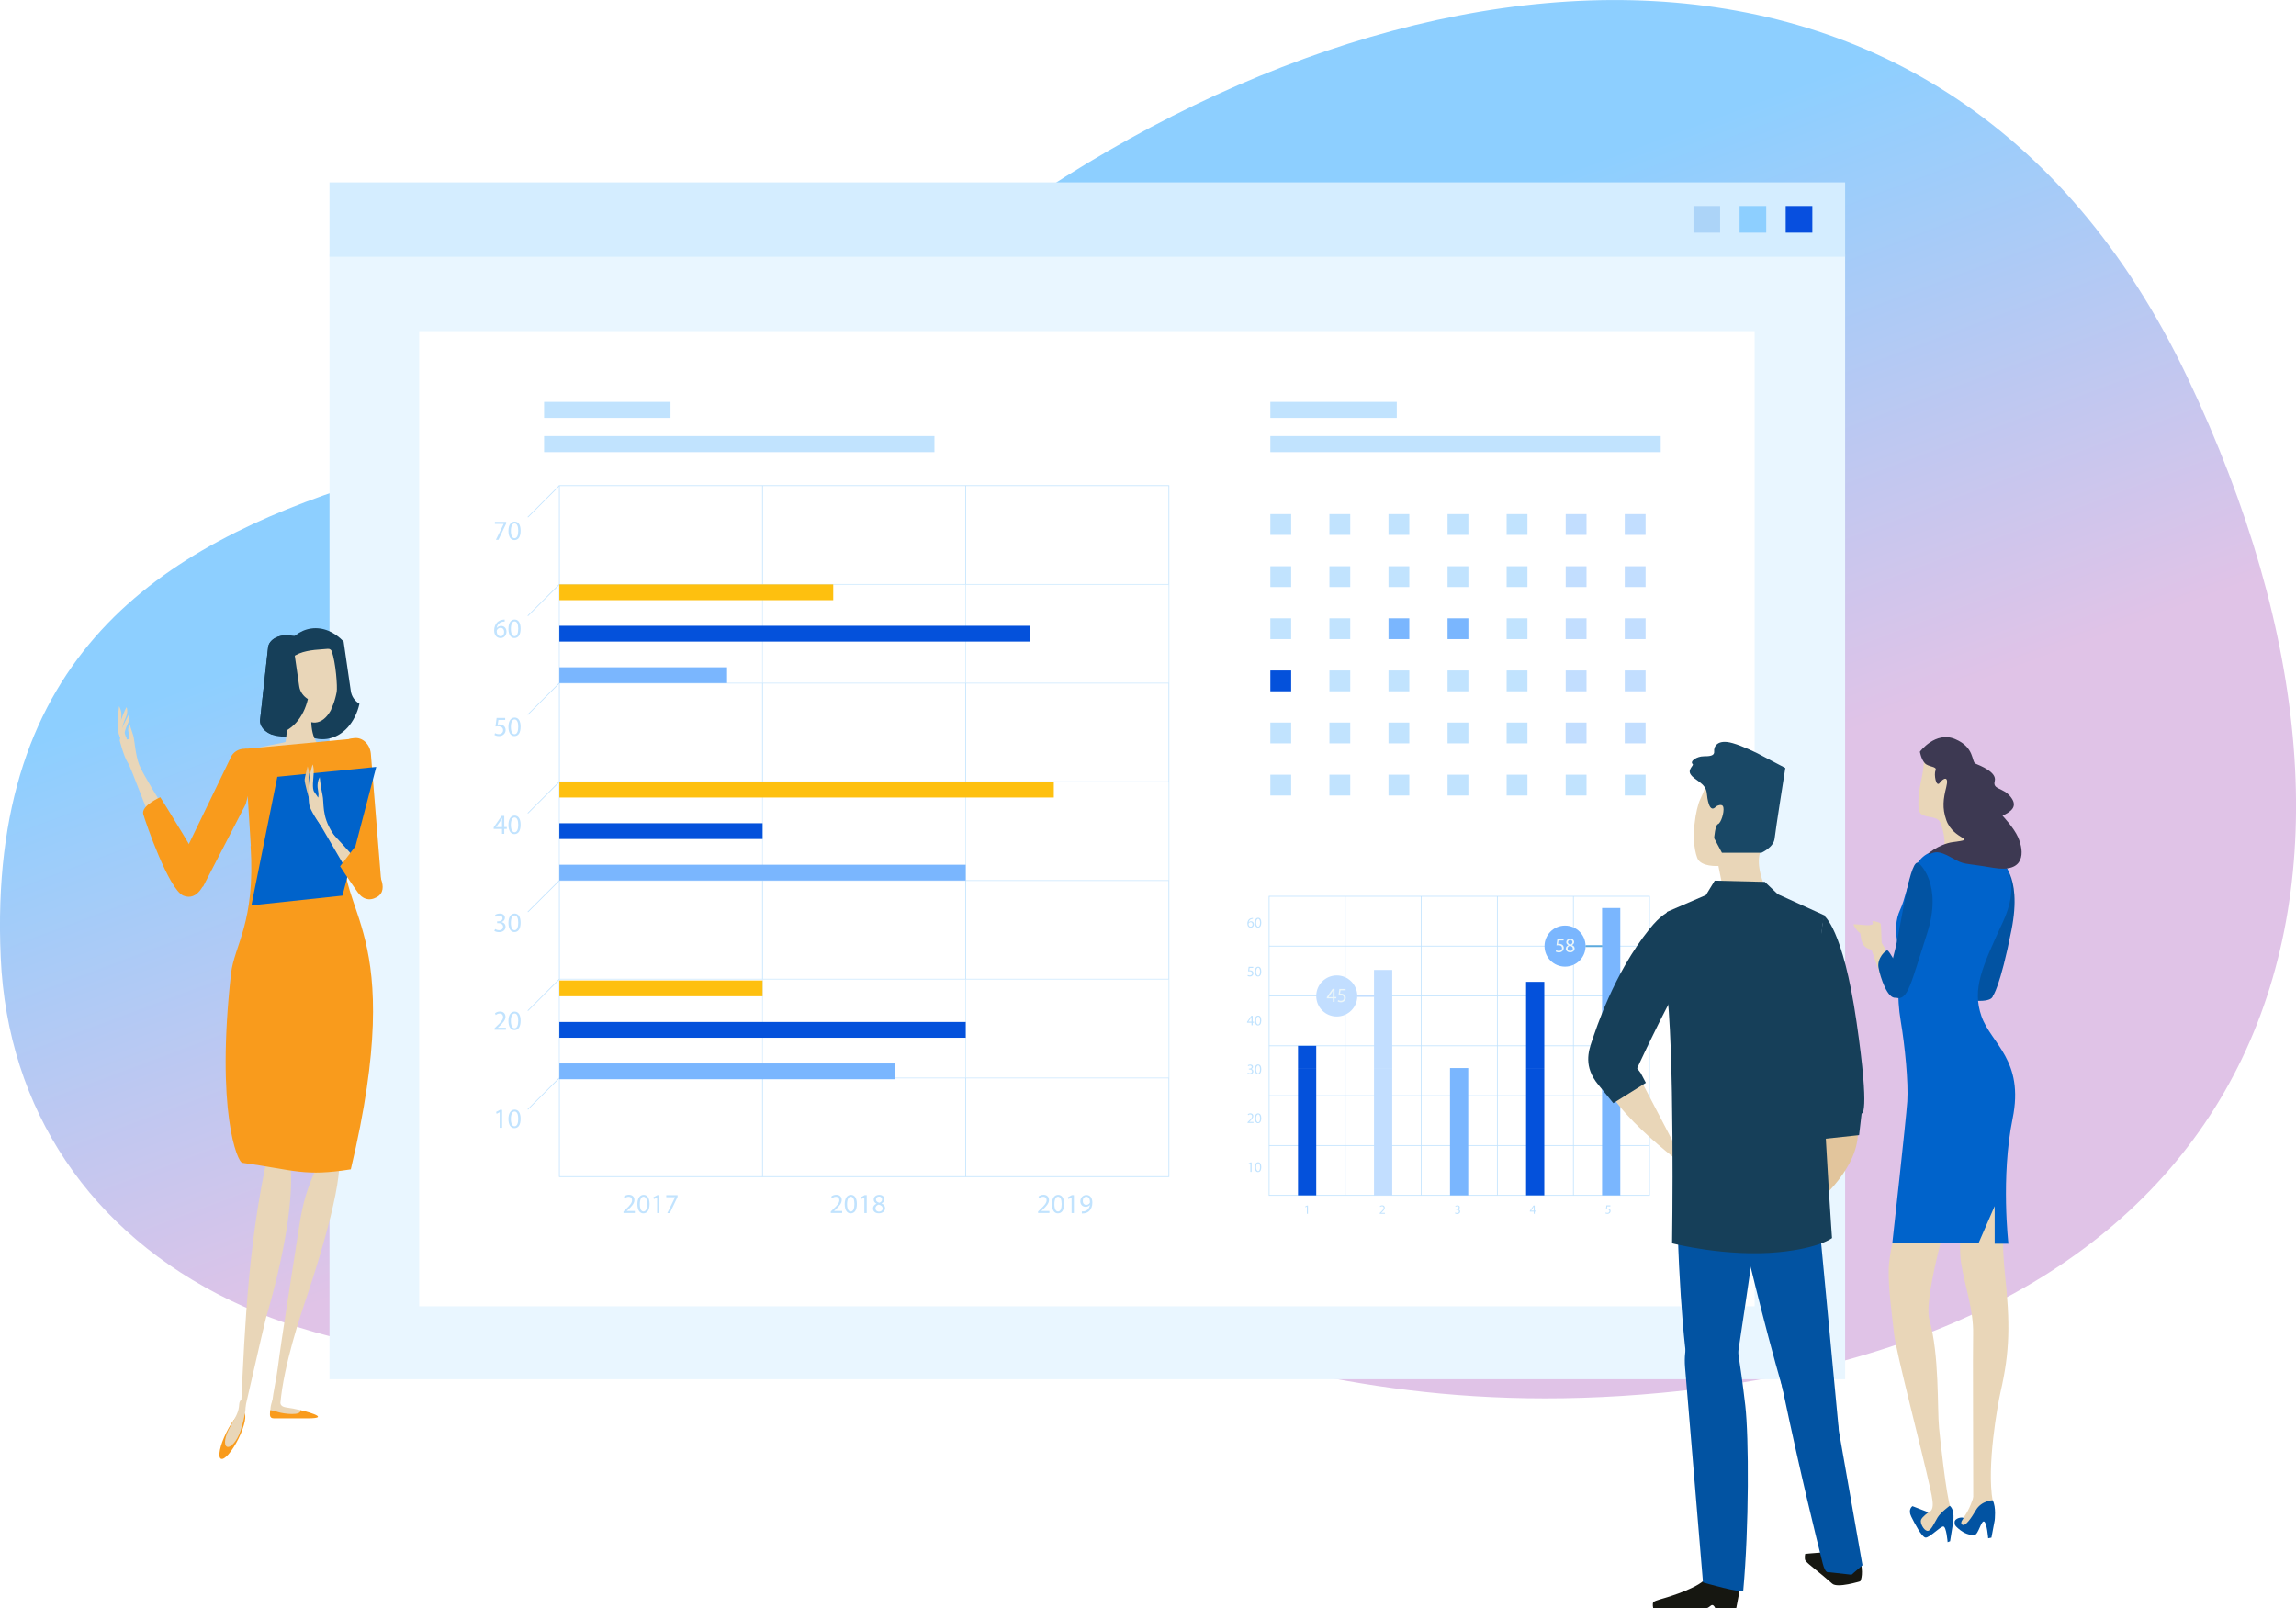 <?xml version="1.0" encoding="utf-8"?>
<!-- Generator: Adobe Illustrator 23.0.3, SVG Export Plug-In . SVG Version: 6.00 Build 0)  -->
<svg version="1.1" id="Layer_1" xmlns="http://www.w3.org/2000/svg" xmlns:xlink="http://www.w3.org/1999/xlink" x="0px" y="0px"
	 viewBox="0 0 3187.3 2232.4" style="enable-background:new 0 0 3187.3 2232.4;" xml:space="preserve">
<style type="text/css">
	.st0{filter:url(#Adobe_OpacityMaskFilter);}
	.st1{filter:url(#Adobe_OpacityMaskFilter_1_);}
	.st2{mask:url(#SVGID_1_);fill:url(#SVGID_2_);}
	.st3{fill:url(#SVGID_3_);}
	.st4{fill:#E9F6FF;}
	.st5{fill:#D4EDFF;}
	.st6{fill:#FFFFFF;}
	.st7{fill:#C1E3FE;}
	.st8{fill:none;stroke:#C1E3FE;stroke-width:1.018;stroke-miterlimit:10;}
	.st9{fill:none;stroke:#C1E3FE;stroke-width:1.018;stroke-miterlimit:10;}
	.st10{opacity:0.34;fill:#FFFFFF;}
	.st11{fill:#FEC00F;}
	.st12{fill:#0451DB;}
	.st13{fill:#7AB6FE;}
	.st14{fill:#C2DEFF;}
	.st15{fill:none;stroke:#C1E3FE;stroke-width:1.038;stroke-miterlimit:10;}
	.st16{fill:#ECF6F8;}
	.st17{fill:none;stroke:#C2DEFF;stroke-width:2.53;stroke-miterlimit:10;}
	.st18{fill:#7AB6FE;stroke:#5BA9DD;stroke-width:2.53;stroke-miterlimit:10;}
	.st19{fill:#E9D6B8;}
	.st20{fill:#F99B1C;}
	.st21{fill:#163F59;}
	.st22{fill:#0063CB;}
	.st23{fill:#E2C59C;}
	.st24{fill:#0253A2;}
	.st25{fill:#3D3952;}
	.st26{fill:#161711;}
	.st27{fill:#194866;}
	.st28{fill:#ACD4F8;}
	.st29{fill:#8DCFFF;}
	.st30{fill:#074FDF;}
</style>
<defs>
	<filter id="Adobe_OpacityMaskFilter" filterUnits="userSpaceOnUse" x="0" y="0" width="3187.3" height="1941.4">
		<feFlood  style="flood-color:white;flood-opacity:1" result="back"/>
		<feBlend  in="SourceGraphic" in2="back" mode="normal"/>
	</filter>
</defs>
<mask maskUnits="userSpaceOnUse" x="0" y="0" width="3187.3" height="1941.4" id="SVGID_1_">
	<g class="st0">
		<defs>
			<filter id="Adobe_OpacityMaskFilter_1_" filterUnits="userSpaceOnUse" x="0" y="0" width="3187.3" height="1941.4">
				<feFlood  style="flood-color:white;flood-opacity:1" result="back"/>
				<feBlend  in="SourceGraphic" in2="back" mode="normal"/>
			</filter>
		</defs>
		<mask maskUnits="userSpaceOnUse" x="0" y="0" width="3187.3" height="1941.4" id="SVGID_1_">
			<g class="st1">
			</g>
		</mask>
		
			<linearGradient id="SVGID_2_" gradientUnits="userSpaceOnUse" x1="4912.425" y1="-314.58" x2="4912.425" y2="535.071" gradientTransform="matrix(1.02 -0.381 -0.438 -0.927 -3454.594 2923.032)">
			<stop  offset="0" style="stop-color:#000000"/>
			<stop  offset="1" style="stop-color:#FFFFFF"/>
		</linearGradient>
		<path class="st2" d="M499.9,670.6c206.4-66,491.1-56.1,807.7-304.6c592.3-465,1386.4-562.7,1728.9,157.8
			c342.5,720.5,102.9,1331.4-729.4,1409.8c-611,57.6-843.2-227.4-1193.5-119.3C461.4,2015.4,19.9,1750.9,1,1329.6
			C-17.9,908.4,225.5,758.3,499.9,670.6z"/>
	</g>
</mask>
<linearGradient id="SVGID_3_" gradientUnits="userSpaceOnUse" x1="4912.425" y1="-314.58" x2="4912.425" y2="535.071" gradientTransform="matrix(1.02 -0.381 -0.438 -0.927 -3454.594 2923.032)">
	<stop  offset="0" style="stop-color:#E0C3E7"/>
	<stop  offset="1" style="stop-color:#8DCFFF"/>
</linearGradient>
<path class="st3" d="M499.9,670.6c206.4-66,491.1-56.1,807.7-304.6c592.3-465,1386.4-562.7,1728.9,157.8
	c342.5,720.5,102.9,1331.4-729.4,1409.8c-611,57.6-843.2-227.4-1193.5-119.3C461.4,2015.4,19.9,1750.9,1,1329.6
	C-17.9,908.4,225.5,758.3,499.9,670.6z"/>
<g>
	<rect x="457.4" y="353" class="st4" width="2104" height="1561.8"/>
	<rect x="457.4" y="253.2" class="st5" width="2104" height="103.3"/>
	<rect x="581.9" y="459.7" class="st6" width="1853.9" height="1353.8"/>
	<g>
		<rect x="755.3" y="605.4" class="st7" width="541.9" height="22.3"/>
	</g>
	<g>
		<rect x="755.3" y="557.9" class="st7" width="175.5" height="22.3"/>
	</g>
	<g>
		<rect x="1763.5" y="605.4" class="st7" width="541.9" height="22.3"/>
	</g>
	<g>
		<rect x="1763.5" y="557.9" class="st7" width="175.5" height="22.3"/>
	</g>
	<g>
		<g>
			<g>
				<g>
					<rect x="776.5" y="674.2" class="st8" width="846.2" height="959.3"/>
					<line class="st9" x1="776.5" y1="1496.5" x2="1622.6" y2="1496.5"/>
					<line class="st9" x1="776.5" y1="1359.4" x2="1622.6" y2="1359.4"/>
					<line class="st9" x1="776.5" y1="1222.4" x2="1622.6" y2="1222.4"/>
					<line class="st9" x1="776.5" y1="1085.3" x2="1622.6" y2="1085.3"/>
					<line class="st9" x1="776.5" y1="948.3" x2="1622.6" y2="948.3"/>
					<line class="st9" x1="776.5" y1="811.3" x2="1622.6" y2="811.3"/>
					<line class="st9" x1="1340.6" y1="674.2" x2="1340.6" y2="1633.5"/>
					<line class="st9" x1="1058.5" y1="674.2" x2="1058.5" y2="1633.5"/>
				</g>
				<line class="st9" x1="776.5" y1="674.2" x2="732.7" y2="718"/>
				<line class="st9" x1="776.5" y1="811.3" x2="732.7" y2="855"/>
				<line class="st9" x1="776.5" y1="948.3" x2="732.7" y2="992.1"/>
				<line class="st9" x1="776.5" y1="1085.3" x2="732.7" y2="1129.1"/>
				<line class="st9" x1="776.5" y1="1222.4" x2="732.7" y2="1266.1"/>
				<line class="st9" x1="776.5" y1="1359.4" x2="732.7" y2="1403.2"/>
				<line class="st9" x1="776.5" y1="1496.5" x2="732.7" y2="1540.2"/>
				<g>
					<path class="st7" d="M693.8,1544L693.8,1544l-4.4,2.3l-0.7-2.6l5.4-2.9h2.9v24.9h-3.3V1544z"/>
					<path class="st7" d="M722.7,1553.1c0,8.5-3.1,13.1-8.7,13.1c-4.9,0-8.2-4.6-8.2-12.8c0-8.3,3.6-12.9,8.6-12.9
						C719.7,1540.5,722.7,1545.1,722.7,1553.1z M709.2,1553.5c0,6.5,2,10.1,5.1,10.1c3.4,0,5.1-4,5.1-10.4c0-6.1-1.6-10.1-5.1-10.1
						C711.3,1543.1,709.2,1546.7,709.2,1553.5z"/>
				</g>
				<g>
					<path class="st7" d="M686.5,1429.7v-2.1l2.6-2.6c6.4-6,9.2-9.3,9.3-13c0-2.5-1.2-4.9-4.9-4.9c-2.3,0-4.1,1.1-5.3,2.1l-1.1-2.4
						c1.7-1.5,4.2-2.5,7-2.5c5.4,0,7.6,3.7,7.6,7.2c0,4.6-3.3,8.3-8.6,13.4l-2,1.8v0.1h11.2v2.8H686.5z"/>
					<path class="st7" d="M722.7,1417c0,8.5-3.1,13.1-8.7,13.1c-4.9,0-8.2-4.6-8.2-12.8c0-8.4,3.6-12.9,8.6-12.9
						C719.7,1404.4,722.7,1409.1,722.7,1417z M709.2,1417.4c0,6.5,2,10.1,5.1,10.1c3.4,0,5.1-4,5.1-10.4c0-6.1-1.6-10.1-5.1-10.1
						C711.3,1407,709.2,1410.6,709.2,1417.4z"/>
				</g>
				<g>
					<path class="st7" d="M687.3,1289.8c1,0.6,3.2,1.6,5.5,1.6c4.3,0,5.7-2.8,5.6-4.8c0-3.5-3.2-5-6.4-5h-1.9v-2.5h1.9
						c2.5,0,5.6-1.3,5.6-4.2c0-2-1.3-3.8-4.4-3.8c-2,0-3.9,0.9-5,1.6l-0.9-2.5c1.3-1,3.8-1.9,6.5-1.9c4.9,0,7.1,2.9,7.1,5.9
						c0,2.6-1.5,4.7-4.6,5.9v0.1c3.1,0.6,5.5,2.9,5.5,6.4c0,4-3.1,7.5-9.1,7.5c-2.8,0-5.2-0.9-6.5-1.7L687.3,1289.8z"/>
					<path class="st7" d="M722.7,1280.9c0,8.5-3.1,13.1-8.7,13.1c-4.9,0-8.2-4.6-8.2-12.8c0-8.3,3.6-12.9,8.6-12.9
						C719.7,1268.3,722.7,1273,722.7,1280.9z M709.2,1281.3c0,6.5,2,10.1,5.1,10.1c3.4,0,5.1-4,5.1-10.4c0-6.1-1.6-10.1-5.1-10.1
						C711.3,1270.9,709.2,1274.5,709.2,1281.3z"/>
				</g>
				<g>
					<path class="st7" d="M696.9,1157.6v-6.8h-11.6v-2.2l11.1-15.9h3.6v15.5h3.5v2.6h-3.5v6.8H696.9z M696.9,1148.2v-8.3
						c0-1.3,0-2.6,0.1-3.9h-0.1c-0.8,1.5-1.4,2.5-2.1,3.7l-6.1,8.5v0.1H696.9z"/>
					<path class="st7" d="M722.7,1144.9c0,8.5-3.1,13.1-8.7,13.1c-4.9,0-8.2-4.6-8.2-12.8c0-8.4,3.6-12.9,8.6-12.9
						C719.7,1132.3,722.7,1136.9,722.7,1144.9z M709.2,1145.3c0,6.5,2,10.1,5.1,10.1c3.4,0,5.1-4,5.1-10.4c0-6.1-1.6-10.1-5.1-10.1
						C711.3,1134.9,709.2,1138.5,709.2,1145.3z"/>
				</g>
				<g>
					<path class="st7" d="M701.4,999.5h-9.5l-1,6.4c0.6-0.1,1.1-0.2,2-0.2c1.9,0,3.8,0.4,5.4,1.3c2,1.1,3.6,3.3,3.6,6.4
						c0,4.9-3.9,8.5-9.3,8.5c-2.7,0-5-0.8-6.2-1.5l0.8-2.6c1,0.6,3.1,1.4,5.3,1.4c3.2,0,5.9-2.1,5.9-5.4c0-3.2-2.2-5.5-7.2-5.5
						c-1.4,0-2.5,0.2-3.4,0.3l1.6-11.9h11.9V999.5z"/>
					<path class="st7" d="M722.7,1008.8c0,8.5-3.1,13.1-8.7,13.1c-4.9,0-8.2-4.6-8.2-12.8c0-8.4,3.6-12.9,8.6-12.9
						C719.7,996.2,722.7,1000.9,722.7,1008.8z M709.2,1009.2c0,6.5,2,10.1,5.1,10.1c3.4,0,5.1-4,5.1-10.4c0-6.1-1.6-10.1-5.1-10.1
						C711.3,998.8,709.2,1002.4,709.2,1009.2z"/>
				</g>
				<g>
					<path class="st7" d="M700.7,862.9c-0.7,0-1.6,0-2.5,0.2c-5.3,0.9-8.1,4.7-8.7,8.8h0.1c1.2-1.6,3.3-2.9,6-2.9
						c4.4,0,7.5,3.2,7.5,8c0,4.6-3.1,8.8-8.3,8.8c-5.3,0-8.8-4.1-8.8-10.6c0-4.9,1.8-8.8,4.2-11.2c2.1-2,4.8-3.3,8-3.7
						c1-0.2,1.8-0.2,2.4-0.2V862.9z M699.8,877.3c0-3.6-2-5.7-5.1-5.7c-2,0-3.9,1.3-4.8,3.1c-0.2,0.4-0.4,0.9-0.4,1.5
						c0.1,4.1,2,7.1,5.5,7.1C697.8,883.3,699.8,880.9,699.8,877.3z"/>
					<path class="st7" d="M722.7,872.7c0,8.5-3.1,13.1-8.7,13.1c-4.9,0-8.2-4.6-8.2-12.8c0-8.4,3.6-12.9,8.6-12.9
						C719.7,860.1,722.7,864.8,722.7,872.7z M709.2,873.1c0,6.5,2,10.1,5.1,10.1c3.4,0,5.1-4,5.1-10.4c0-6.1-1.6-10.1-5.1-10.1
						C711.3,862.7,709.2,866.3,709.2,873.1z"/>
				</g>
				<g>
					<path class="st7" d="M702.7,724.5v2.2l-10.8,22.7h-3.5l10.8-22v-0.1H687v-2.8H702.7z"/>
					<path class="st7" d="M722.7,736.7c0,8.5-3.1,13.1-8.7,13.1c-4.9,0-8.2-4.6-8.2-12.8c0-8.4,3.6-12.9,8.6-12.9
						C719.7,724.1,722.7,728.7,722.7,736.7z M709.2,737.1c0,6.5,2,10.1,5.1,10.1c3.4,0,5.1-4,5.1-10.4c0-6.1-1.6-10.1-5.1-10.1
						C711.3,726.7,709.2,730.3,709.2,737.1z"/>
				</g>
				<g>
					<path class="st7" d="M865.5,1684.1v-2.1l2.6-2.6c6.4-6,9.2-9.3,9.3-13c0-2.5-1.2-4.9-4.9-4.9c-2.3,0-4.1,1.1-5.3,2.1l-1.1-2.4
						c1.7-1.5,4.2-2.5,7-2.5c5.4,0,7.6,3.7,7.6,7.2c0,4.6-3.3,8.3-8.6,13.4l-2,1.8v0.1h11.2v2.8H865.5z"/>
					<path class="st7" d="M901.7,1671.4c0,8.5-3.1,13.1-8.7,13.1c-4.9,0-8.2-4.6-8.2-12.8c0-8.3,3.6-12.9,8.7-12.9
						C898.7,1658.8,901.7,1663.5,901.7,1671.4z M888.2,1671.8c0,6.5,2,10.1,5.1,10.1c3.4,0,5.1-4,5.1-10.4c0-6.1-1.6-10.1-5.1-10.1
						C890.3,1661.4,888.2,1665,888.2,1671.8z"/>
					<path class="st7" d="M912.1,1662.4L912.1,1662.4l-4.4,2.3l-0.6-2.6l5.4-2.9h2.9v24.9h-3.2V1662.4z"/>
					<path class="st7" d="M940.6,1659.3v2.2l-10.8,22.7h-3.5l10.8-22v-0.1h-12.2v-2.8H940.6z"/>
				</g>
				<g>
					<path class="st7" d="M1153.3,1684.1v-2.1l2.6-2.6c6.4-6,9.2-9.3,9.3-13c0-2.5-1.2-4.9-4.9-4.9c-2.3,0-4.1,1.1-5.3,2.1l-1.1-2.4
						c1.7-1.5,4.2-2.5,7-2.5c5.4,0,7.6,3.7,7.6,7.2c0,4.6-3.3,8.3-8.6,13.4l-2,1.8v0.1h11.2v2.8H1153.3z"/>
					<path class="st7" d="M1189.5,1671.4c0,8.5-3.1,13.1-8.7,13.1c-4.9,0-8.1-4.6-8.2-12.8c0-8.3,3.6-12.9,8.7-12.9
						C1186.5,1658.8,1189.5,1663.5,1189.5,1671.4z M1175.9,1671.8c0,6.5,2,10.1,5.1,10.1c3.4,0,5.1-4,5.1-10.4
						c0-6.1-1.6-10.1-5.1-10.1C1178.1,1661.4,1175.9,1665,1175.9,1671.8z"/>
					<path class="st7" d="M1199.9,1662.4L1199.9,1662.4l-4.4,2.3l-0.6-2.6l5.4-2.9h2.9v24.9h-3.3V1662.4z"/>
					<path class="st7" d="M1211.9,1677.8c0-3.1,1.9-5.4,4.9-6.7l0-0.1c-2.8-1.3-3.9-3.4-3.9-5.6c0-3.9,3.3-6.6,7.7-6.6
						c4.8,0,7.2,3,7.2,6.1c0,2.1-1,4.4-4.1,5.8v0.1c3.1,1.2,5,3.4,5,6.4c0,4.3-3.7,7.2-8.5,7.2
						C1215,1684.6,1211.9,1681.5,1211.9,1677.8z M1225.3,1677.7c0-3-2.1-4.5-5.5-5.4c-2.9,0.8-4.5,2.8-4.5,5.1
						c-0.1,2.5,1.8,4.7,5,4.7C1223.3,1682.1,1225.3,1680.2,1225.3,1677.7z M1216,1665.2c0,2.5,1.9,3.8,4.7,4.6
						c2.1-0.7,3.8-2.3,3.8-4.5c0-2-1.2-4.1-4.2-4.1C1217.5,1661.2,1216,1663.1,1216,1665.2z"/>
				</g>
				<g>
					<path class="st7" d="M1441,1684.1v-2.1l2.6-2.6c6.4-6,9.2-9.3,9.3-13c0-2.5-1.2-4.9-4.9-4.9c-2.3,0-4.1,1.1-5.3,2.1l-1.1-2.4
						c1.7-1.5,4.2-2.5,7-2.5c5.4,0,7.6,3.7,7.6,7.2c0,4.6-3.3,8.3-8.6,13.4l-2,1.8v0.1h11.2v2.8H1441z"/>
					<path class="st7" d="M1477.2,1671.4c0,8.5-3.1,13.1-8.7,13.1c-4.9,0-8.2-4.6-8.2-12.8c0-8.3,3.6-12.9,8.7-12.9
						C1474.2,1658.8,1477.2,1663.5,1477.2,1671.4z M1463.7,1671.8c0,6.5,2,10.1,5,10.1c3.4,0,5.1-4,5.1-10.4
						c0-6.1-1.6-10.1-5.1-10.1C1465.8,1661.4,1463.7,1665,1463.7,1671.8z"/>
					<path class="st7" d="M1487.6,1662.4L1487.6,1662.4l-4.4,2.3l-0.7-2.6l5.4-2.9h2.9v24.9h-3.2V1662.4z"/>
					<path class="st7" d="M1501.9,1681.8c0.7,0.1,1.6,0,2.7-0.1c2-0.3,3.8-1.1,5.2-2.4c1.6-1.5,2.8-3.7,3.3-6.6h-0.1
						c-1.4,1.7-3.4,2.7-5.9,2.7c-4.5,0-7.4-3.4-7.4-7.6c0-4.7,3.4-8.8,8.5-8.8c5.1,0,8.2,4.1,8.2,10.5c0,5.5-1.8,9.3-4.3,11.7
						c-1.9,1.9-4.6,3-7.2,3.3c-1.2,0.2-2.3,0.2-3.1,0.2V1681.8z M1503.1,1667.4c0,3.1,1.9,5.3,4.8,5.3c2.3,0,4-1.1,4.9-2.6
						c0.2-0.3,0.3-0.7,0.3-1.2c0-4.3-1.6-7.5-5.1-7.5C1505.1,1661.4,1503.1,1663.9,1503.1,1667.4z"/>
				</g>
				<rect x="776.5" y="811.3" class="st10" width="846.2" height="137"/>
				<rect x="776.5" y="1085.3" class="st10" width="846.2" height="137"/>
				<rect x="776.5" y="1359.4" class="st10" width="846.2" height="137"/>
			</g>
			<g>
				<rect x="776.5" y="811.3" class="st11" width="380.2" height="21.9"/>
				<rect x="776.5" y="868.8" class="st12" width="653.2" height="21.9"/>
				<rect x="776.5" y="926.4" class="st13" width="232.8" height="21.9"/>
				<rect x="776.5" y="1085.3" class="st11" width="686.4" height="21.9"/>
				<rect x="776.5" y="1142.9" class="st12" width="282.1" height="21.9"/>
				<rect x="776.5" y="1200.5" class="st13" width="564.1" height="21.9"/>
				<rect x="776.5" y="1361.2" class="st11" width="282.1" height="21.9"/>
				<rect x="776.5" y="1418.8" class="st12" width="564.1" height="21.9"/>
				<rect x="776.5" y="1476.4" class="st13" width="465.6" height="21.9"/>
			</g>
		</g>
	</g>
	<g>
		<rect x="1763.5" y="713.7" class="st7" width="28.9" height="28.9"/>
		<rect x="1845.5" y="713.7" class="st7" width="28.9" height="28.9"/>
		<rect x="1927.5" y="713.7" class="st7" width="28.9" height="28.9"/>
		<rect x="2009.5" y="713.7" class="st7" width="28.9" height="28.9"/>
		<rect x="2091.5" y="713.7" class="st7" width="28.9" height="28.9"/>
		<rect x="2173.5" y="713.7" class="st14" width="28.9" height="28.9"/>
		<rect x="2255.5" y="713.7" class="st14" width="28.9" height="28.9"/>
		<rect x="1763.5" y="786.1" class="st7" width="28.9" height="28.9"/>
		<rect x="1845.5" y="786.1" class="st7" width="28.9" height="28.9"/>
		<rect x="1927.5" y="786.1" class="st7" width="28.9" height="28.9"/>
		<rect x="2009.5" y="786.1" class="st7" width="28.9" height="28.9"/>
		<rect x="2091.5" y="786.1" class="st7" width="28.9" height="28.9"/>
		<rect x="2173.5" y="786.1" class="st14" width="28.9" height="28.9"/>
		<rect x="2255.5" y="786.1" class="st14" width="28.9" height="28.9"/>
		<rect x="1763.5" y="858.4" class="st7" width="28.9" height="28.9"/>
		<rect x="1845.5" y="858.4" class="st7" width="28.9" height="28.9"/>
		<rect x="1927.5" y="858.4" class="st13" width="28.9" height="28.9"/>
		<rect x="2009.5" y="858.4" class="st13" width="28.9" height="28.9"/>
		<rect x="2091.5" y="858.4" class="st7" width="28.9" height="28.9"/>
		<rect x="2173.5" y="858.4" class="st14" width="28.9" height="28.9"/>
		<rect x="2255.5" y="858.4" class="st14" width="28.9" height="28.9"/>
		<rect x="1763.5" y="930.8" class="st12" width="28.9" height="28.9"/>
		<rect x="1845.5" y="930.8" class="st7" width="28.9" height="28.9"/>
		<rect x="1927.5" y="930.8" class="st7" width="28.9" height="28.9"/>
		<rect x="2009.5" y="930.8" class="st7" width="28.9" height="28.9"/>
		<rect x="2091.5" y="930.8" class="st7" width="28.9" height="28.9"/>
		<rect x="2173.5" y="930.8" class="st14" width="28.9" height="28.9"/>
		<rect x="2255.5" y="930.8" class="st14" width="28.9" height="28.9"/>
		<rect x="1763.5" y="1003.1" class="st7" width="28.9" height="28.9"/>
		<rect x="1845.5" y="1003.1" class="st7" width="28.9" height="28.9"/>
		<rect x="1927.5" y="1003.1" class="st7" width="28.9" height="28.9"/>
		<rect x="2009.5" y="1003.1" class="st7" width="28.9" height="28.9"/>
		<rect x="2091.5" y="1003.1" class="st7" width="28.9" height="28.9"/>
		<rect x="2173.5" y="1003.1" class="st14" width="28.9" height="28.9"/>
		<rect x="2255.5" y="1003.1" class="st14" width="28.9" height="28.9"/>
		<rect x="1763.5" y="1075.5" class="st7" width="28.9" height="28.9"/>
		<rect x="1845.5" y="1075.5" class="st7" width="28.9" height="28.9"/>
		<rect x="1927.5" y="1075.5" class="st7" width="28.9" height="28.9"/>
		<rect x="2009.5" y="1075.5" class="st7" width="28.9" height="28.9"/>
		<rect x="2091.5" y="1075.5" class="st7" width="28.9" height="28.9"/>
		<rect x="2173.5" y="1075.5" class="st7" width="28.9" height="28.9"/>
		<rect x="2255.5" y="1075.5" class="st7" width="28.9" height="28.9"/>
	</g>
	<g>
		<g>
			<g>
				<path class="st7" d="M1735.7,1615.5L1735.7,1615.5l-2.3,1.2l-0.3-1.4l2.9-1.5h1.5v13.2h-1.7V1615.5z"/>
				<path class="st7" d="M1750.9,1620.3c0,4.5-1.7,6.9-4.6,6.9c-2.6,0-4.3-2.4-4.4-6.8c0-4.4,1.9-6.8,4.6-6.8
					C1749.4,1613.6,1750.9,1616.1,1750.9,1620.3z M1743.8,1620.5c0,3.4,1.1,5.4,2.7,5.4c1.8,0,2.7-2.1,2.7-5.5
					c0-3.2-0.8-5.4-2.7-5.4C1744.9,1615,1743.8,1616.9,1743.8,1620.5z"/>
			</g>
			<g>
				<path class="st7" d="M1731.8,1559.1v-1.1l1.4-1.4c3.4-3.2,4.9-4.9,4.9-6.9c0-1.3-0.6-2.6-2.6-2.6c-1.2,0-2.2,0.6-2.8,1.1
					l-0.6-1.3c0.9-0.8,2.2-1.3,3.7-1.3c2.8,0,4,1.9,4,3.8c0,2.4-1.8,4.4-4.5,7.1l-1.1,1v0h5.9v1.5H1731.8z"/>
				<path class="st7" d="M1750.9,1552.4c0,4.5-1.7,6.9-4.6,6.9c-2.6,0-4.3-2.4-4.4-6.8c0-4.4,1.9-6.8,4.6-6.8
					C1749.4,1545.8,1750.9,1548.2,1750.9,1552.4z M1743.8,1552.6c0,3.4,1.1,5.4,2.7,5.4c1.8,0,2.7-2.1,2.7-5.5
					c0-3.2-0.8-5.4-2.7-5.4C1744.9,1547.1,1743.8,1549,1743.8,1552.6z"/>
			</g>
			<g>
				<path class="st7" d="M1732.2,1489.2c0.5,0.3,1.7,0.8,2.9,0.8c2.3,0,3-1.5,3-2.6c0-1.8-1.7-2.6-3.4-2.6h-1v-1.3h1
					c1.3,0,2.9-0.7,2.9-2.2c0-1.1-0.7-2-2.3-2c-1.1,0-2.1,0.5-2.6,0.9l-0.5-1.3c0.7-0.5,2-1,3.4-1c2.6,0,3.8,1.5,3.8,3.1
					c0,1.4-0.8,2.5-2.4,3.1v0c1.6,0.3,2.9,1.5,2.9,3.4c0,2.1-1.6,3.9-4.8,3.9c-1.5,0-2.8-0.5-3.4-0.9L1732.2,1489.2z"/>
				<path class="st7" d="M1750.9,1484.5c0,4.5-1.7,6.9-4.6,6.9c-2.6,0-4.3-2.4-4.4-6.8c0-4.4,1.9-6.8,4.6-6.8
					C1749.4,1477.9,1750.9,1480.3,1750.9,1484.5z M1743.8,1484.7c0,3.4,1.1,5.4,2.7,5.4c1.8,0,2.7-2.1,2.7-5.5
					c0-3.2-0.8-5.4-2.7-5.4C1744.9,1479.2,1743.8,1481.1,1743.8,1484.7z"/>
			</g>
			<g>
				<path class="st7" d="M1737.3,1423.4v-3.6h-6.1v-1.2l5.9-8.4h1.9v8.2h1.8v1.4h-1.8v3.6H1737.3z M1737.3,1418.4v-4.4
					c0-0.7,0-1.4,0.1-2.1h-0.1c-0.4,0.8-0.7,1.3-1.1,1.9l-3.2,4.5v0H1737.3z"/>
				<path class="st7" d="M1750.9,1416.7c0,4.5-1.7,6.9-4.6,6.9c-2.6,0-4.3-2.4-4.4-6.8c0-4.4,1.9-6.8,4.6-6.8
					C1749.4,1410,1750.9,1412.5,1750.9,1416.7z M1743.8,1416.9c0,3.4,1.1,5.4,2.7,5.4c1.8,0,2.7-2.1,2.7-5.5c0-3.2-0.8-5.4-2.7-5.4
					C1744.9,1411.4,1743.8,1413.3,1743.8,1416.9z"/>
			</g>
			<g>
				<path class="st7" d="M1739.7,1343.8h-5l-0.5,3.4c0.3,0,0.6-0.1,1.1-0.1c1,0,2,0.2,2.8,0.7c1,0.6,1.9,1.7,1.9,3.4
					c0,2.6-2,4.5-4.9,4.5c-1.4,0-2.7-0.4-3.3-0.8l0.5-1.4c0.5,0.3,1.6,0.7,2.8,0.7c1.7,0,3.1-1.1,3.1-2.9c0-1.7-1.2-2.9-3.8-2.9
					c-0.7,0-1.3,0.1-1.8,0.1l0.8-6.3h6.3V1343.8z"/>
				<path class="st7" d="M1750.9,1348.8c0,4.5-1.7,6.9-4.6,6.9c-2.6,0-4.3-2.4-4.4-6.8c0-4.4,1.9-6.8,4.6-6.8
					C1749.4,1342.1,1750.9,1344.6,1750.9,1348.8z M1743.8,1349c0,3.4,1.1,5.4,2.7,5.4c1.8,0,2.7-2.1,2.7-5.5c0-3.2-0.8-5.4-2.7-5.4
					C1744.9,1343.5,1743.8,1345.4,1743.8,1349z"/>
			</g>
			<g>
				<path class="st7" d="M1739.3,1275.7c-0.4,0-0.8,0-1.3,0.1c-2.8,0.5-4.3,2.5-4.6,4.7h0.1c0.6-0.8,1.7-1.5,3.2-1.5
					c2.3,0,4,1.7,4,4.3c0,2.4-1.6,4.6-4.4,4.6c-2.8,0-4.7-2.2-4.7-5.6c0-2.6,0.9-4.6,2.2-5.9c1.1-1.1,2.6-1.7,4.2-1.9
					c0.5-0.1,1-0.1,1.3-0.1V1275.7z M1738.8,1283.3c0-1.9-1.1-3-2.7-3c-1.1,0-2.1,0.7-2.6,1.6c-0.1,0.2-0.2,0.5-0.2,0.8
					c0,2.2,1,3.8,2.9,3.8C1737.8,1286.5,1738.8,1285.2,1738.8,1283.3z"/>
				<path class="st7" d="M1750.9,1280.9c0,4.5-1.7,6.9-4.6,6.9c-2.6,0-4.3-2.4-4.4-6.8c0-4.4,1.9-6.8,4.6-6.8
					C1749.4,1274.2,1750.9,1276.7,1750.9,1280.9z M1743.8,1281.1c0,3.4,1.1,5.4,2.7,5.4c1.8,0,2.7-2.1,2.7-5.5
					c0-3.2-0.8-5.4-2.7-5.4C1744.9,1275.6,1743.8,1277.5,1743.8,1281.1z"/>
			</g>
			<g>
				<path class="st7" d="M1814.2,1675L1814.2,1675l-2,1.1l-0.3-1.2l2.5-1.3h1.3v11.5h-1.5V1675z"/>
			</g>
			<g>
				<path class="st7" d="M1915.3,1685.1v-1l1.2-1.2c2.9-2.8,4.3-4.3,4.3-6c0-1.2-0.6-2.3-2.3-2.3c-1.1,0-1.9,0.5-2.5,1l-0.5-1.1
					c0.8-0.7,1.9-1.2,3.3-1.2c2.5,0,3.5,1.7,3.5,3.4c0,2.1-1.5,3.8-4,6.2l-0.9,0.9v0h5.2v1.3H1915.3z"/>
			</g>
			<g>
				<path class="st7" d="M2020.1,1683.3c0.4,0.3,1.5,0.7,2.6,0.7c2,0,2.6-1.3,2.6-2.2c0-1.6-1.5-2.3-3-2.3h-0.9v-1.2h0.9
					c1.1,0,2.6-0.6,2.6-2c0-0.9-0.6-1.7-2-1.7c-0.9,0-1.8,0.4-2.3,0.8l-0.4-1.1c0.6-0.4,1.8-0.9,3-0.9c2.3,0,3.3,1.3,3.3,2.8
					c0,1.2-0.7,2.2-2.1,2.7v0c1.4,0.3,2.6,1.3,2.6,3c0,1.8-1.4,3.5-4.2,3.5c-1.3,0-2.4-0.4-3-0.8L2020.1,1683.3z"/>
			</g>
			<g>
				<path class="st7" d="M2129.1,1685.1v-3.1h-5.4v-1l5.1-7.4h1.7v7.2h1.6v1.2h-1.6v3.1H2129.1z M2129.1,1680.7v-3.8
					c0-0.6,0-1.2,0.1-1.8h-0.1c-0.4,0.7-0.6,1.2-1,1.7l-2.8,3.9v0H2129.1z"/>
			</g>
			<g>
				<path class="st7" d="M2235.6,1674.8h-4.4l-0.4,3c0.3,0,0.5-0.1,0.9-0.1c0.9,0,1.8,0.2,2.5,0.6c0.9,0.5,1.6,1.5,1.6,3
					c0,2.3-1.8,3.9-4.3,3.9c-1.3,0-2.3-0.4-2.9-0.7l0.4-1.2c0.5,0.3,1.4,0.6,2.5,0.6c1.5,0,2.7-1,2.7-2.5c0-1.5-1-2.6-3.3-2.6
					c-0.7,0-1.2,0.1-1.6,0.1l0.7-5.5h5.5V1674.8z"/>
			</g>
			<g>
				<rect x="1761.8" y="1244.3" class="st15" width="528" height="415.2"/>
				<line class="st15" x1="1761.8" y1="1590.3" x2="2289.8" y2="1590.3"/>
				<line class="st15" x1="1761.8" y1="1521.1" x2="2289.8" y2="1521.1"/>
				<line class="st15" x1="1761.8" y1="1451.9" x2="2289.8" y2="1451.9"/>
				<line class="st15" x1="1761.8" y1="1382.7" x2="2289.8" y2="1382.7"/>
				<line class="st15" x1="1761.8" y1="1313.5" x2="2289.8" y2="1313.5"/>
				<line class="st15" x1="2184.2" y1="1244.3" x2="2184.2" y2="1659.5"/>
				<line class="st15" x1="2078.6" y1="1244.3" x2="2078.6" y2="1659.5"/>
				<line class="st15" x1="1973" y1="1244.3" x2="1973" y2="1659.5"/>
				<line class="st15" x1="1867.4" y1="1244.3" x2="1867.4" y2="1659.5"/>
			</g>
		</g>
		<g>
			<rect x="1801.9" y="1482.8" class="st12" width="25.3" height="176.7"/>
			<rect x="1907.4" y="1482.8" class="st14" width="25.3" height="176.7"/>
			<rect x="2012.9" y="1482.8" class="st13" width="25.3" height="176.7"/>
			<rect x="2118.5" y="1482.8" class="st12" width="25.3" height="176.7"/>
			<rect x="2224" y="1482.8" class="st13" width="25.3" height="176.7"/>
			<rect x="1801.9" y="1451.9" class="st12" width="25.3" height="30.9"/>
			<rect x="1907.4" y="1346.6" class="st14" width="25.3" height="136.2"/>
			<rect x="2118.5" y="1363.1" class="st12" width="25.3" height="119.7"/>
			<rect x="2224" y="1260.6" class="st13" width="25.3" height="222.2"/>
			<path class="st14" d="M1884.2,1382.7c0,15.7-12.7,28.5-28.5,28.5c-15.7,0-28.5-12.7-28.5-28.5c0-15.7,12.8-28.5,28.5-28.5
				C1871.4,1354.2,1884.2,1367,1884.2,1382.7z"/>
			<g>
				<path class="st16" d="M1850.3,1390.9v-4.9h-8.4v-1.6l8.1-11.6h2.6v11.3h2.5v1.9h-2.5v4.9H1850.3z M1850.3,1384.1v-6
					c0-0.9,0-1.9,0.1-2.8h-0.1c-0.6,1.1-1,1.8-1.5,2.7l-4.4,6.2v0.1H1850.3z"/>
				<path class="st16" d="M1867.8,1374.9h-6.9l-0.7,4.7c0.4-0.1,0.8-0.1,1.5-0.1c1.4,0,2.8,0.3,3.9,1c1.4,0.8,2.6,2.4,2.6,4.7
					c0,3.5-2.8,6.2-6.7,6.2c-2,0-3.7-0.6-4.5-1.1l0.6-1.9c0.8,0.4,2.2,1,3.9,1c2.3,0,4.3-1.5,4.3-3.9c0-2.3-1.6-4-5.2-4
					c-1,0-1.8,0.1-2.5,0.2l1.2-8.7h8.7V1374.9z"/>
			</g>
			<line class="st17" x1="1884.2" y1="1382.7" x2="1907.4" y2="1382.7"/>
			<path class="st13" d="M2201.1,1313.5c0,15.7-12.7,28.5-28.5,28.5c-15.7,0-28.5-12.7-28.5-28.5c0-15.7,12.7-28.5,28.5-28.5
				C2188.3,1285,2201.1,1297.8,2201.1,1313.5z"/>
			<g>
				<path class="st16" d="M2170.4,1305.7h-6.9l-0.7,4.7c0.4-0.1,0.8-0.1,1.5-0.1c1.4,0,2.8,0.3,3.9,1c1.4,0.8,2.6,2.4,2.6,4.7
					c0,3.5-2.8,6.2-6.7,6.2c-2,0-3.6-0.6-4.5-1.1l0.6-1.9c0.8,0.4,2.2,1,3.9,1c2.3,0,4.3-1.5,4.3-3.9c0-2.3-1.6-4-5.2-4
					c-1,0-1.8,0.1-2.5,0.2l1.2-8.7h8.7V1305.7z"/>
				<path class="st16" d="M2173.6,1317.1c0-2.3,1.4-3.9,3.6-4.8l0-0.1c-2-0.9-2.9-2.5-2.9-4.1c0-2.9,2.4-4.8,5.6-4.8
					c3.5,0,5.3,2.2,5.3,4.5c0,1.5-0.8,3.2-3,4.2v0.1c2.3,0.9,3.7,2.5,3.7,4.7c0,3.1-2.7,5.3-6.2,5.3
					C2175.9,1322,2173.6,1319.8,2173.6,1317.1z M2183.4,1317c0-2.2-1.5-3.3-4-4c-2.1,0.6-3.3,2-3.3,3.7c-0.1,1.8,1.3,3.5,3.6,3.5
					C2182,1320.3,2183.4,1318.9,2183.4,1317z M2176.6,1308c0,1.8,1.4,2.8,3.5,3.3c1.6-0.5,2.8-1.6,2.8-3.3c0-1.4-0.9-3-3.1-3
					C2177.8,1305.1,2176.6,1306.4,2176.6,1308z"/>
			</g>
			<line class="st18" x1="2201.1" y1="1313.5" x2="2224.3" y2="1313.5"/>
		</g>
	</g>
</g>
<g>
	<path class="st19" d="M465.3,1595.1c-4.9-3-21.6,15.6-28.7,32.1c-13.9,32.3-17.5,50.1-22.9,85.7c-8.6,56.4-23,146.1-27.8,184.2
		c-4.3,34.4-18.1,75.1,2.5,69.3c-0.3-47.2,21.4-118.4,34-155.8C465.5,1683,480.4,1604.3,465.3,1595.1z"/>
	<path class="st19" d="M367.1,1625.4c1.8-9.1,3.7-18,5.6-26.7c6.4-12.8,12-19.5,16.3-18.5c16.1,3.8,30.7,76.7-19.9,250
		c-2.5,8.7-36.6,159.7-36.3,156C338.6,1889.2,340,1759.7,367.1,1625.4z"/>
	<path class="st20" d="M331,1997.4c-8.8,17.7-19.6,30.2-24.3,27.8c-4.7-2.3-1.4-18.5,7.4-36.2c8.7-17.7,19.6-30.2,24.3-27.9
		C343.1,1963.5,339.8,1979.7,331,1997.4z"/>
	<path class="st19" d="M333.7,1986.9c-4.5,13.9-14,23.9-18.7,21.6c-4.7-2.3-3-14.2,4.1-26.9c8.9-16.1,12.3-20.8,13-32.3
		C332.8,1938.3,350.6,1934.8,333.7,1986.9z"/>
	<path class="st19" d="M424.4,1960c0,0-4.7-2-17.6-4.5c-7.6-1.4-13.3-1.4-16-4.2c-4.5-4.7-2-16-4.2-15.5
		c-10.7,2.5-14.4,27.5-8.2,30.6c6.2,3.1,41.5-1,44.4-1.3C425.7,1964.9,425.2,1959.3,424.4,1960z"/>
	<path class="st20" d="M417,1957.7c2,8.4-23.9,5-30.6,2.8c-6.4-2.1-10.5-2.7-10.5-2.7c-0.3,0-0.5,0-0.8-0.1c0,0.2-0.1,0.4-0.1,0.6
		c0,4.6-2,10.8,5.4,10.8h46.4C464.7,1969.1,416.9,1957.5,417,1957.7z"/>
	<path class="st21" d="M487,959.4l-10-68.8c-12.6-13.3-28.8-20.4-45.2-18c-31.7,4.6-52.5,42.6-46.3,84.9
		c6.1,42.3,36.8,72.9,68.5,68.3c22.2-3.2,39-22.8,45-48.7C492.6,973.2,488.1,967,487,959.4z"/>
	<path class="st21" d="M361.1,999.1c-1.2,11,10.4,21.3,25.9,23l35.3,3.9c15.5,1.7,29-5.8,30.2-16.8l11-100.2
		c1.2-11-10.4-21.3-25.8-23l-35.3-3.9c-15.5-1.7-29,5.8-30.2,16.8L361.1,999.1z"/>
	<path class="st19" d="M453.2,1042.1c21,9.1,31.4,6.2,15.4,13c-7.7,9.4-106-3.7-111.4-15.9c-0.9-2.1,39-7.9,39.3-9.4
		c2.5-17.7,3.4-32.7-1.5-52.5c0.2-1.5,1.4-2.8,2.6-2.8c7.5,0.2,15,0.3,22.4,0.5c1.2,0.1,15.9,3.3,12.6,10.3
		C431.1,1004.7,431,1032.5,453.2,1042.1z"/>
	<path class="st19" d="M459.9,984.1c0.3-0.7,0.7-1.4,1-2.1c0.1-0.2,0.2-0.4,0.3-0.7c0.4-0.9,0.8-1.8,1.1-2.7
		c0.1-0.3,0.2-0.5,0.3-0.8c0.3-0.7,0.5-1.4,0.8-2.1c0.1-0.4,0.3-0.8,0.4-1.2c0.2-0.6,0.4-1.2,0.6-1.9c0.1-0.4,0.3-0.9,0.4-1.3
		c0.2-0.8,0.4-1.6,0.7-2.5c0.2-0.6,0.3-1.2,0.5-1.9c0.1-0.6,0.3-1.2,0.4-1.7c0.1-0.6,0.2-1.2,0.4-1.8c0.1-0.5,0.2-1,0.3-1.5
		c0.1-0.4,0.2-0.8,0.3-1.2l0,0c1.2-7.1-1.2-40.7-6.9-56.7c-0.7-1.9-2.8-3.5-5.6-3.2c-17.3,1.9-69.9-0.5-56.3,47.5v0
		c0,0.1,0.8,4.2,1.2,6.1c0,0.2,0.1,0.3,0.1,0.5c0.4,1.9,0.9,3.8,1.4,5.6c0,0.1,0.1,0.2,0.1,0.4c0.5,1.9,1.1,3.7,1.7,5.4
		c0,0.1,0,0.1,0.1,0.2c7.5,22.6,20.7,37.6,34.7,36.6c8.1-0.6,15.3-6.5,20.7-15.9c0,0,0,0,0,0c0.1-0.1,0.1-0.2,0.1-0.2
		c0.4-0.7,0.8-1.5,1.2-2.2C459.6,984.5,459.7,984.3,459.9,984.1z"/>
	<path class="st19" d="M171.9,1024.3c0,0-3.7,1.8-5.2-1c-2.5-4.6-3.4-15.1-3.6-18.8c-0.2-4.2,2.2-24,2.2-24s4.1,6.2,3.1,14.2
		C167,1006.2,171.9,1024.3,171.9,1024.3z"/>
	<path class="st19" d="M171.5,1021.5c-3.3-6.8-1.6-15.3,2.9-24.9c4.2-9.1,1.2-14.8,1.2-14.8s-3.4,5.5-8.4,20.3
		c-1.4,4.2-2.7,8.8-2.5,13.1C165,1028.4,180.1,1038.9,171.5,1021.5z"/>
	<path class="st19" d="M312.4,1104.5c-19.1,14.1-36.1,63.8-49.2,95.3c-7.4,17.7-4.7,31.1-4.7,31.1s6.5,41.6,56-71.8
		C327,1130.8,319.6,1099.2,312.4,1104.5z"/>
	<path class="st19" d="M171.6,1013.3l-3.2,2l-2.2,12.8c0,0,5.8,22.7,11.1,30.5c5.3,7.8,26.5,69.1,30,71.8
		c6.2,4.8,18.5-11.8,18.5-11.8s-27-42.9-32.5-56.6c-5.5-13.7-6.5-36-8.5-41.5c-3.3-9.3-4.5-14.3-4.5-14.3s-4.7,2.5-0.4,17.4
		c1.1,4-3.9,3.1-3.9,3.1L171.6,1013.3z"/>
	<polygon class="st20" points="348.3,1176.2 479.5,1175.1 495.6,1025 339.8,1039.7 	"/>
	<path class="st20" d="M487,1623.4c-64.5,10.1-76.2,1.5-150.4-9.1c-7,0.1-37.1-72.1-15.9-262.5c4.4-39.2,34-70.8,27.2-177.3
		c44.1-0.9,88.2-1.7,132.4-2.6C462.7,1268.8,567.6,1283.9,487,1623.4z"/>
	<path class="st20" d="M491.4,1215.5l-18.6-131.6l4.5-53.1c3.1-3.1,7-5.1,11.4-5.7l3-0.4c11.5-1.4,21.8,8.3,23.1,21.6l14.6,180.2
		L491.4,1215.5z"/>
	<path class="st20" d="M281.5,1231.6l59.5-114.9l18.1-67.1c-2.3-3.3-5.7-6-9.8-7.6l-2.8-1.1c-10.8-4.1-22.9,1.4-26.9,12.2
		l-63.5,131.2L281.5,1231.6z"/>
	<path class="st19" d="M170.7,1029.5c0,0-3.6-11.4-1.8-17.1c1.3-4,10.4-21.8,10.4-21.8s1.6,7.2-2,14.4
		C172,1015.5,170.7,1029.5,170.7,1029.5z"/>
	<path class="st19" d="M176.2,1026.8c0,0,3.3,0.8,4.4-0.3c0,1.1-0.2,2.3-0.3,3.1c-0.2,2,0.9,15.4,0.9,15.4s-2.7-9.5-4-12.1
		c-0.9-1.7-1.8-5.7-2.6-9c-0.1-0.4,0.1-1.1,0-1.9L176.2,1026.8z"/>
	<path class="st19" d="M180.1,1023.7c-2.9-10-1.7-14.4-0.7-16.3c0.7,2.4,1.8,6.2,3.7,11.5c0.7,1.9,1.3,5.8,1.9,10.7
		c0.1,0.9-3.4,1.8-4.8,9.9c-0.3,1.5-2.9-7.3-3.4-12.7C178.2,1026.9,181,1026.7,180.1,1023.7z"/>
	<path class="st21" d="M427.4,970.5c-6.3-3.9-10.9-10.2-12-17.7l-10-68.7c-0.6-0.6-1.2-1.2-1.9-1.8l-1.2-0.1
		c-15.5-1.7-29,5.8-30.2,16.8l-11,100.2c-0.9,8.5,5.8,16.5,16,20.5c1.8,0,3.5-0.1,5.3-0.4C404.6,1016,421.4,996.4,427.4,970.5z"/>
	<polygon class="st22" points="385,1078.4 522.3,1064.7 475.4,1243.4 349,1256.9 	"/>
	<g>
		<path class="st19" d="M461.5,1156.1c-15.5-23.9-11.2-41.2-13.9-52.9c-2.7-11.6-3.7-24.5-3.8-24.4c-5.9,11.3-1.2,19.2-1.7,25
			c-0.5,5.8,0.4,3.8-5.8-4.3c-3.5-4.7-1.2-18.1-0.8-27c0.3-7.7-1.5-11.2-1.5-11.2s-3.9,11.2-5.1,23.2c-1.5,14.4-0.3,30.3,0.6,33.8
			c1.5,6.3,11.3,22.6,20.1,33.1C459.4,1163.2,472.7,1173.3,461.5,1156.1z"/>
		<path class="st19" d="M514.2,1216.4c-33.7-40.5-78.5-86.6-78.5-86.6l61.4,105.2C497.2,1235,531.1,1236.7,514.2,1216.4z"/>
		<path class="st20" d="M520.9,1205.4c0,0,21.7,29.2,2.2,40.1c-11.1,6.2-20.1,2.3-26.5-6.7c-11.9-16.6-24.5-36.1-24.5-36.1
			l21.2-27.7L520.9,1205.4z"/>
		<path class="st23" d="M428.9,1108.2c0,0-6.3-21.4-6-26.1c0.3-3.2,4.1-18.1,4.1-18.1s3,7.7,1.8,13.7
			C427.6,1083.9,428.9,1108.2,428.9,1108.2z"/>
	</g>
	<path class="st20" d="M222.5,1106.8c0,0-27,11.8-23.6,23.6c3.4,11.8,35.4,104.5,55.6,113c20.2,8.4,30.4-18.5,32-25.3
		C288.3,1211.4,222.5,1106.8,222.5,1106.8z"/>
</g>
<g>
	<path class="st19" d="M2613.4,1362.7l-15.4-44.3c0,0-9.6-1.3-12.8-9.6c-3.2-8.3-1.3-12.8-3.9-14.1c-2.6-1.3-7.7-9-8.3-10.9
		c-0.6-1.9,16,1.3,21.8,0.6c5.8-0.6,5.8-1.9,4.5-4.5c-1.3-2.6,10.9,0.6,11.5,2.6c0.6,1.9,1.3,26.3,1.3,26.3l13.5,23.1L2613.4,1362.7
		z"/>
	<path class="st19" d="M2764.8,2092.8c0,0,1.7-7.3-1.7-14.5c-3.4-7.3-6.4-15-7.3-29.9c-0.9-15-15.4,29.1-20.1,40.6
		c-4.7,11.5-11.1,21-16.3,23.5c-5.1,2.6-0.4,12,8.6,13.7C2737,2127.9,2764.8,2092.8,2764.8,2092.8z"/>
	<path class="st19" d="M2725.8,1646.1c0,0-8.3,77.3-3.3,108c5,30.7,17.4,64.8,16.6,98c-0.6,22.7,0.2,167.6,0.2,243.4
		c0,6.8,5.8-10.5,5.8-10.5s26.9,30.4,21.2-1.1c-8.8-48.1,7.1-134.9,10.9-151.6c12.8-55.6,13.5-94.5,6-164.2
		c-7.5-69.8,0-185.3,0-185.3L2725.8,1646.1z"/>
	<path class="st19" d="M2648.5,1629.5c0,0-25.8,103-26.6,131.3c-0.8,28.3,5,67.3,7.5,91.4c2.5,24.1,38.5,161.2,50.2,214.6
		c5.8,26.3,7.1,37.4-19.2,33.4c-4.3-0.7,5,22.9,8.1,27.8c4.9,7.6,43.2-25.4,39.3-34.8c-5.8-14.1-15-99.9-16-111
		c-2.6-26.5,0.6-101.3-13.4-149.9c-9.6-33.1,35.7-179.5,35.7-179.5L2648.5,1629.5z"/>
	<path class="st19" d="M2671,1042c0,0,0.8,19.9-3.3,38.2c-4.2,18.3-7.5,44.9-0.8,49.9c6.6,5,18.3,3.3,24.1,8.3s11.6,35.7,6.6,39.1
		c-5,3.3,58.2,14.1,49-28.2C2737.4,1106.8,2680.9,1032,2671,1042z"/>
	<path class="st24" d="M2775.7,1194.9c0,0,32.4,16.6,16.6,96.4c-15.8,79.8-25.8,91.4-25.8,91.4s0,10-33.2,5.8
		C2700.1,1384.3,2759.9,1185.7,2775.7,1194.9z"/>
	<path class="st22" d="M2774.8,1190.7c0,0,34.9,25.8,5.8,88.9c-29.1,63.2-43.2,93.1-29.9,131.3c13.3,38.2,59.8,60.7,43.2,142.1
		c-16.6,81.4-5.8,173.7-5.8,173.7H2769v-52.3l-22.4,51.5h-119.7c0,0,19.1-171.2,20.8-196.9c1.7-25.8-3.3-77.3-9.1-111.4
		c-5.8-34.1-2.9-64.9-1.2-80.7c1.7-15.8-12.9-45.6,0.4-73.9c13.3-28.2,13.3-82.3,57.3-82.3
		C2739.1,1180.7,2752.4,1172.4,2774.8,1190.7z"/>
	<path class="st25" d="M2665.2,1043.6c0,0,21.6-29.1,49-17.5c27.4,11.6,22.4,31.6,28.3,34.1c5.8,2.5,29.9,11.6,26.6,24.1
		c-3.3,12.5,11.6,8.3,22.4,22.4c10.8,14.1-1.7,20.8-11.6,25.8c0,0,15.8,16.6,21.6,29.9c8.9,20.3,10,49.9-34.1,42.4
		c-44-7.5-39-3.3-58.2-14.1c-19.1-10.8-23.3-7.5-30.7-5c-7.5,2.5,13.3-14.1,32.4-16.6c36.3-4.7,0.9-2-9.1-30.7
		c-5.8-16.6-4.2-29.1,0-45.7c4.2-16.6-4.2-12.5-9.1-5.8c-5,6.6-8.3-11.6-5.8-17.5c2.5-5.8-10-4.2-15-10
		C2666.8,1053.6,2665.2,1043.6,2665.2,1043.6z"/>
	<path class="st24" d="M2633.6,1340.3c0,0-10.8-19.9-13.3-20.8c-2.5-0.8-15,10.8-12.5,24.1c2.5,13.3,12.5,44,24.1,41.5
		C2643.6,1382.7,2633.6,1340.3,2633.6,1340.3z"/>
	<path class="st24" d="M2664.3,1199c0,0,33.2,28.3,10.8,97.2c-22.4,69-26.6,93.9-43.2,88.9c-16.6-5-9.1-34.9-0.8-68.1
		C2639.4,1283.8,2651.9,1184.9,2664.3,1199z"/>
	<path class="st24" d="M2706.6,2090.5c0,0-12.1,8.7-16.7,16c-4.3,6.8-9.4,19.7-14.5,18.8c-5.1-0.9-10.3-11.1-8.6-15.4
		c1.7-4.3,10.3-10.3,10.3-10.3l-22.2-8.6c0,0-6.8,4.3-1.7,14.5c5.1,10.3,14.5,28.2,19.7,29.1c5.1,0.9,20.5-15.4,24.8-15.4
		c4.3,0,6,21.8,6,21.8l3.4-1.3l4.3-26.5C2711.3,2113.3,2714.3,2096.2,2706.6,2090.5z"/>
	<path class="st24" d="M2766.2,2082.8c0,0-15.5,0.6-23.1,13.5c-6.4,10.9-14.6,23.2-19,20.5c-4.4-2.7,2.2-9,1.7-9.4
		c-2.1-1.7-12.6,0.2-12.4,6c0.1,3.2-0.2,4.1,4.9,8.5c8.6,7.6,16.5,9.6,22.9,9c5.2-0.5,9.1-20.2,13.1-18.6c4,1.6,5.7,23.3,5.7,23.3
		l4.5-0.9l4.5-23.9C2769,2110.8,2771.4,2092.4,2766.2,2082.8z"/>
</g>
<g>
	<g>
		<g>
			<path class="st26" d="M2506.6,2167c-2.2-2.7-0.6-9.7-0.6-9.7s38.5-4.3,50.9-1.4c3.2,0.7,8.6,3.5,13.8,6.4
				c0.9,0.5,2.4,3.4,3.2,3.9c1.6,0.9,2.4-0.6,3.7,0.2c3.4,2.2,5.8,3.8,5.9,4.1c3.4,17.7-1.1,24.8-1.1,24.8s-31.7,9.9-38.9,3.3
				C2525,2182.1,2511.4,2172.8,2506.6,2167z"/>
			<path class="st26" d="M2415.8,2203.7l-5.5,28.7h-29.3c0,0-1.6-4.1-4.1-4.1c-2.1,0-4.8,4.1-7.6,4.1c-6.2,0-13,0-15.7,0
				c-5.5,0-58.7,0-58.7,0s-1.3-6,0.3-8.1c0.8-1.1,5.7-2.9,9-3.8c15.1-4.2,58.3-17.5,65.8-31.9
				C2379.2,2170.9,2415.8,2203.7,2415.8,2203.7z"/>
			<path class="st19" d="M2392.5,1237l-7-34.8c0,0-24.7,1.9-29.5-11.4c-9.7-26.7-1.6-69.2,4.3-81.2c16.6-34,23.7-93.5,101.5-46.2
				c29.6,18-16.1,105.3-19.5,124.2c-3.4,18.9,6.7,40.6,6.7,40.6l-18.2,13.7L2392.5,1237z"/>
			<path class="st23" d="M2531,1565.9l-15.2,109.2c0,0,59.1-45.2,63.1-97C2582.8,1526.3,2533.5,1561.8,2531,1565.9z"/>
			<path class="st24" d="M2453.6,1769.6c0,0-11.4,5,22.2,164.3c24.2,114.7,44.9,198.6,54.5,236.6c3.8,14.8,8,12.1,8,12.1l32,3.6
				l15.2-13.2l-45.7-260L2453.6,1769.6z"/>
			<path class="st19" d="M2275.2,1494.5l65.5,125.6c0,0-125-90.4-117.1-140.2C2231.5,1430.2,2275.2,1494.5,2275.2,1494.5z"/>
			<path class="st21" d="M2531.7,1270.9c0,0,26.5,16.2,45.6,148.1c19.1,131.8,7,126.8,7,126.8l-3.5,30.1l-49.6,5.3l-26.8-113.8
				L2531.7,1270.9z"/>
			<path class="st24" d="M2396.7,1614.1c0,0,65.8,305,120,442.3c31.8,80.4,35.8-72.4,35.8-72.4l-41.7-441.6l-152.7-11.1
				C2358.2,1531.3,2375.4,1537.1,2396.7,1614.1z"/>
			<path class="st24" d="M2463,1532.3c0,0-55.3,392.7-61.2,410.4c-19.7,60-50-18.6-57-38.6c-6.9-20-18.5-167.9-16.2-275.8
				c2.3-107.9,2.3-107.9,2.3-107.9L2463,1532.3z"/>
			<path class="st24" d="M2407.5,1844.5c0,0,8.4,46.8,15.3,106.7c5.1,43.9,5.2,169.4-2.8,256.6c-0.5,5.3-55.9-10.9-55.9-10.9
				s-20.3-244-24.9-298.6C2334.5,1843.7,2372.7,1805.5,2407.5,1844.5z"/>
			<path class="st21" d="M2533.3,1271.1l-65.4-29.7l-18-17.1l-69.5-1.7l-12.2,20l-53.9,23.3c0,0-13.3,20.9-1.7,98.5
				c12.8,85.9,8.6,361.7,8.6,361.7s75.6,19.5,148.8,12.2c55.9-5.6,73.2-19.5,73.2-19.5S2514.2,1312.9,2533.3,1271.1z"/>
			<path class="st21" d="M2331.7,1266.3c0,0-12.1-13.5-41.7,23.2c-50.3,62.6-74.7,140.2-79.9,155.2c-5.2,15-11.9,36.3,8.7,61.3
				c15.7,19.1,20.8,25.5,20.8,25.5l45.2-28.2l-7.1-13.5l-5-6.7c0,0,24.3-53.4,50.4-101.8C2349.1,1332.9,2331.7,1266.3,2331.7,1266.3
				z"/>
		</g>
		<path class="st27" d="M2382.3,1119.6c0,0,8.8-5.4,10.1,1.4c1.4,6.8-3.4,21.7-7.4,23c-4.1,1.3-5.4,19.6-5.4,19.6l10.8,20.3h54.8
			c0,0,16.9-7.4,18.3-19.6c1.3-12.2,14.9-98.1,14.9-98.1l-38.6-20.3c0,0-20.3-10.2-34.5-14.2c-21.8-6.2-26.4,5.4-25.7,11.5
			c0.7,6.1-6.1,6.8-14.9,6.8c-8.8,0-19.6,6.8-14.9,10.8c1.9,1.7-6.8,7-3.3,13.5c5,9.2,21.6,12.2,22.9,27.1
			C2370,1108.1,2372.8,1130.5,2382.3,1119.6z"/>
	</g>
</g>
<rect x="2350.9" y="286" class="st28" width="37" height="37"/>
<rect x="2414.9" y="286" class="st29" width="37" height="37"/>
<rect x="2478.9" y="286" class="st30" width="37" height="37"/>
</svg>
